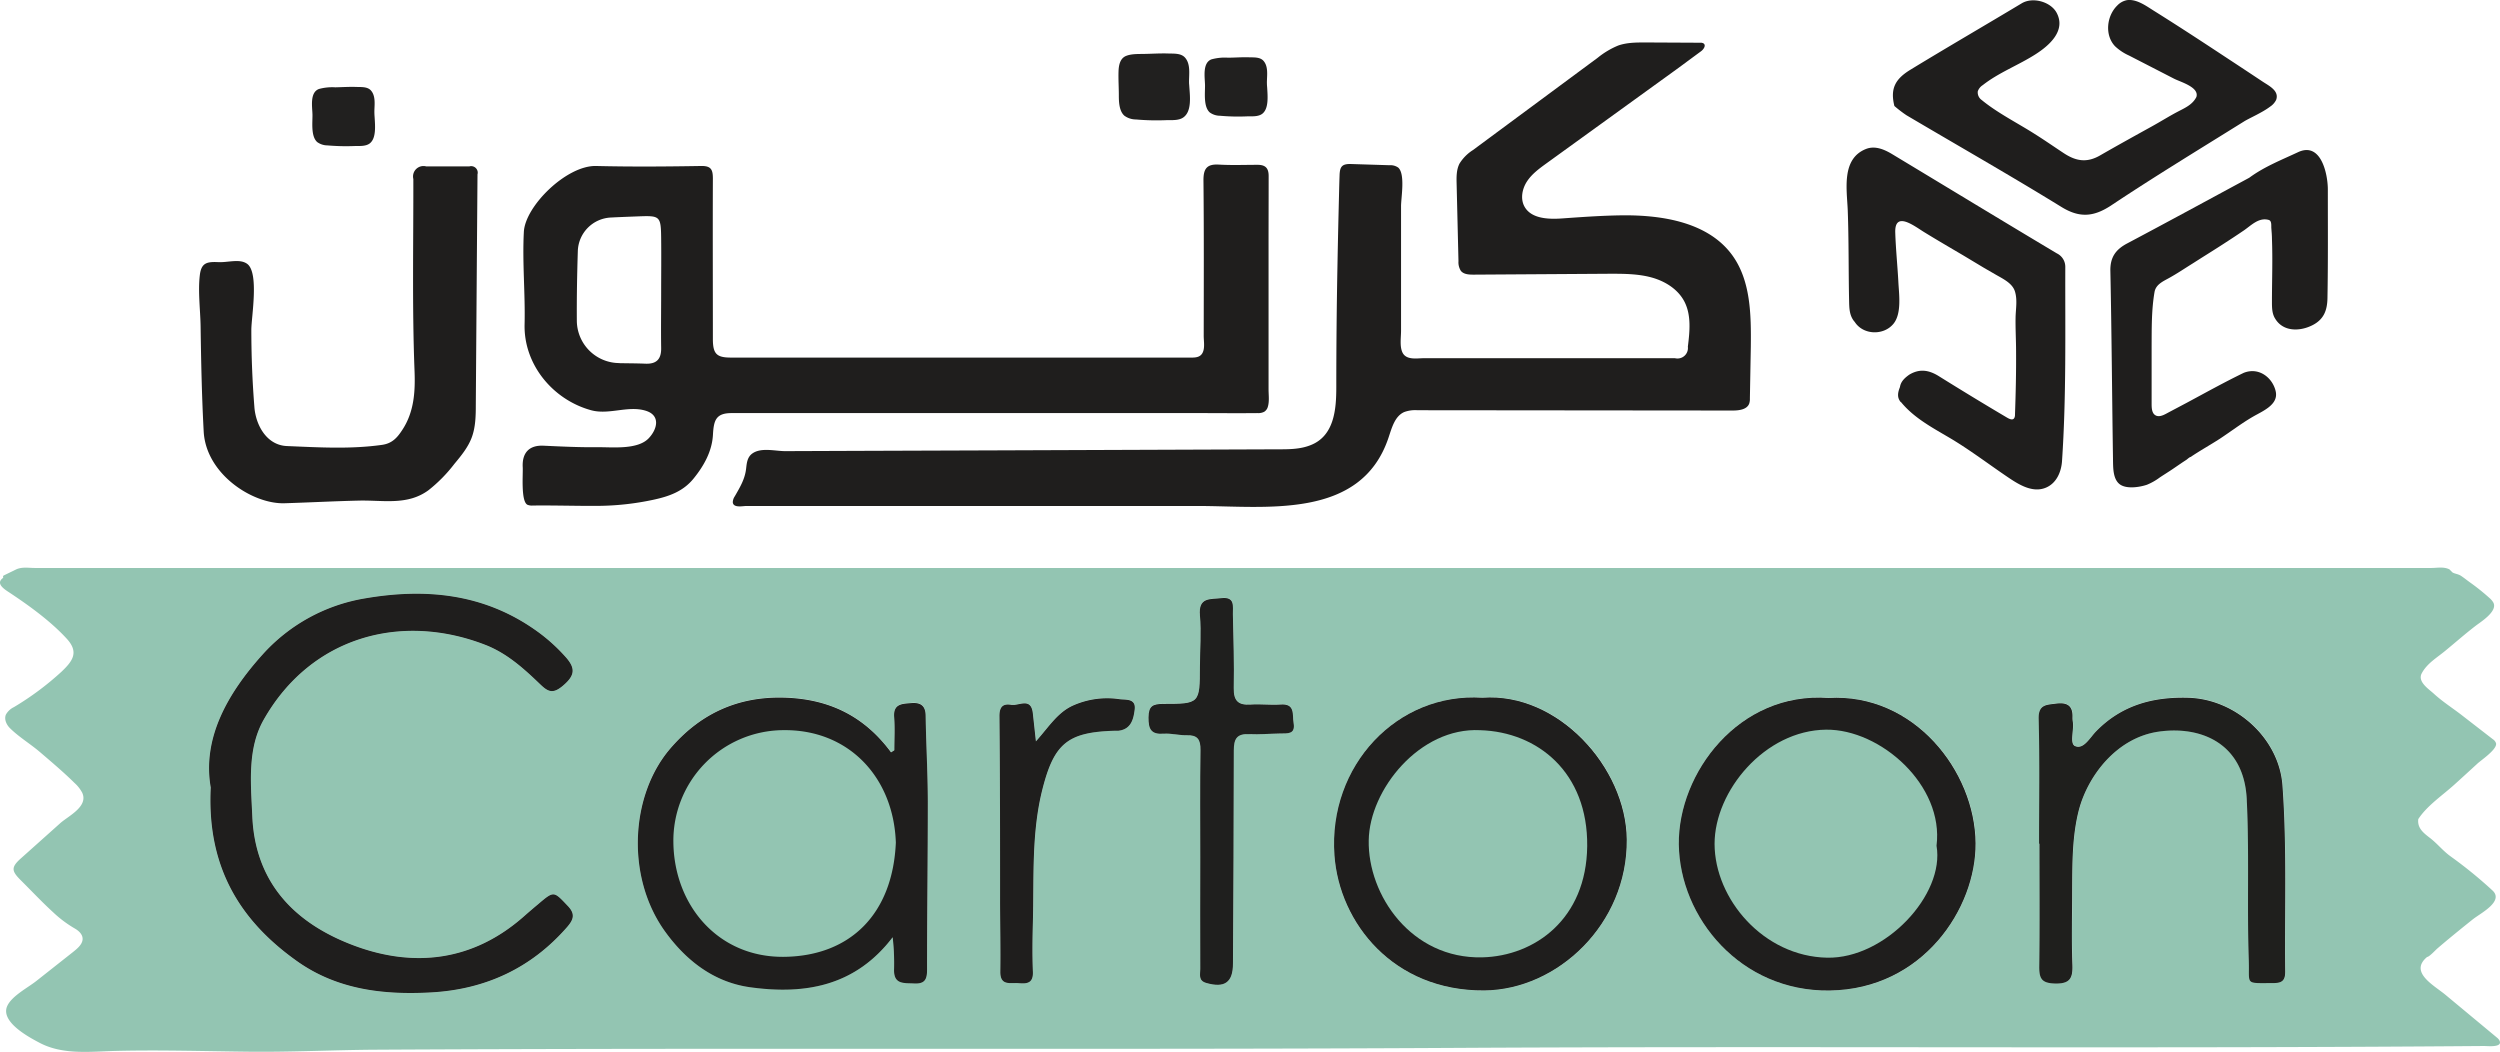 <?xml version="1.0" encoding="UTF-8"?> <svg xmlns="http://www.w3.org/2000/svg" id="Layer_1" data-name="Layer 1" viewBox="0 0 809.68 340.68"><defs><style>.cls-1{fill:#93c5b2;}.cls-2{fill:#1f1e1d;}.cls-3{fill:#1f1f1d;}.cls-4{fill:#1f1f1e;}.cls-5{fill:#21201f;}</style></defs><path class="cls-1" d="M902.67,650.19a3.32,3.32,0,0,0-.79-.84l-16.64-13.83c-3.69-3.06-11.86-7.32-5.92-12.25.68,0,2.73-2.25,3.32-2.75,1.25-1.07,2.51-2.14,3.78-3.19q3.81-3.15,7.69-6.24l.41-.31c2.73-2,9.69-5.7,5.9-9.1a142.83,142.83,0,0,0-13.31-10.85c-2.64-1.85-4.49-4.3-7-6.2-2.07-1.59-4-3.15-3.66-6,2.8-4.32,7.88-7.72,11.66-11.14q3.78-3.42,7.54-6.88c1.27-1.16,6.32-4.54,6-6.49a2.38,2.38,0,0,0-1-1.33L890.59,545c-3-2.33-6.31-4.42-9.11-7-1.74-1.58-5.35-3.89-3.9-6.6,1.73-3.23,4.86-5,7.62-7.29,3.28-2.69,6.45-5.49,9.81-8.07,1.73-1.32,7.12-4.65,5.8-7.46a5.44,5.44,0,0,0-1.24-1.51,69.87,69.87,0,0,0-6.39-5.12c-.94-.68-1.87-1.43-2.84-2.08s-2-.66-2.8-1.13l-1-1c-1.9-.93-3.93-.45-5.9-.45H104.54c-2,0-4-.4-5.93.4l-4.1,2c-.09,0-.19.12-.27.34a.37.37,0,0,0,.09.41c-2,1.37-1.1,2.81,1.44,4.47,6.55,4.31,13.84,9.54,19.13,15.34,4,4.4,1.84,7.25-1.84,10.73a93.84,93.84,0,0,1-15.3,11.37,5.9,5.9,0,0,0-2.61,2.43c-.62,1.48.15,3.22,1.28,4.36,2.94,2.92,6.65,5.12,9.8,7.82,3.78,3.24,7.59,6.45,11.14,9.95a11.66,11.66,0,0,1,2.47,3.12c2.15,4.51-4.47,7.58-7.09,9.92l-12.67,11.33c-3.39,3-3.08,4.18-.06,7.2,3.47,3.45,6.8,7,10.44,10.33a37.5,37.5,0,0,0,6.91,5.19c1.37.77,2.74,2,2.62,3.61-.14,1.77-2,3.18-3.26,4.19L105,631.06c-2.75,2.18-8,4.86-9.44,8.16-2.23,5.12,7.14,10.09,10.51,11.86,7.6,4,16.39,2.82,24.76,2.62,14.45-.36,28.9.11,43.34.26,13.65.14,27.27-.57,40.91-.65,116.61-.65,233.22.07,349.83-.59,110.94-.63,221.89.31,332.83-.61C898.82,652.1,904.11,652.74,902.67,650.19ZM277,613.47c-11.66,13.44-26.58,20.31-44.12,21.28-15.36.86-30.39-.88-43.38-10.09-18.54-13.14-29.29-30.52-28-56.27-2.78-15.9,5.4-30.38,16.74-43a57.16,57.16,0,0,1,33.13-18.23c19.64-3.39,38.5-1.61,55.4,10.35a56.65,56.65,0,0,1,9.63,8.6c3.23,3.62,3.11,5.93-.77,9.24-3.17,2.7-4.72,2.2-7.32-.3-5.28-5.07-10.66-10-17.68-12.79-27.54-10.78-56.8-2.63-72,24.17-5.34,9.43-4.15,20.64-3.68,31.34.95,21.68,13.93,34.6,32.54,41.67,19.73,7.5,39,5.26,55.51-9.36,1.5-1.32,3-2.61,4.55-3.9,5.14-4.37,5-4.22,9.55.56C279.6,609.33,279,611.12,277,613.47ZM393.51,627c0,3.19-.44,5-4.26,4.79-3.3-.17-6.55.36-6.44-4.48a73.73,73.73,0,0,0-.45-10.5c-12,15.76-28.19,18.68-46.07,16.22-12-1.64-21.06-8.9-27.71-18.17-12.67-17.68-11.16-44.13,1.79-59.17,9.45-11,21.42-16.79,36.46-16.47,14.63.31,26.23,5.84,35,17.74l1.08-.7c0-3.57.22-7.16-.06-10.71-.34-4.35,2.57-4.31,5.45-4.55s4.69.61,4.73,4.06c.12,9.33.66,18.65.68,28C393.76,591.05,393.51,609,393.51,627Zm67.22-83.82c-.4,3.15-1.21,6.33-5.27,6.79h-1c-15.32.41-19.79,4-23.57,18.83-3.62,14.21-2.74,28.74-3.12,43.18-.14,5.32-.22,10.65,0,16,.18,3.77-1.88,4-4.67,3.74-2.63-.22-5.93,1-5.87-3.73.11-7.48-.06-15-.08-22.45,0-20.12,0-40.25-.2-60.37,0-3.13,1.32-4,3.8-3.58s6.41-2.57,7,2.72l1,9.12c4.28-4.77,7-9.37,12.11-11.65a27.11,27.11,0,0,1,15.11-2c2.07.24,5.23-.28,4.75,3.4Zm47.11,7.68c-3.34.06-6.68.37-10,.21-4-.2-5,1.5-5,5.31,0,23-.16,46-.27,69,0,6.1-2.69,8-8.66,6.27-2.64-.75-1.91-2.81-1.92-4.47-.07-12,0-24,0-36,0-11.66-.11-23.33.07-35,.05-3.42-1-4.86-4.48-4.76-2.48.07-5-.67-7.46-.49-4.1.29-4.93-1.51-4.9-5.26s1.43-4.37,4.73-4.38c11.91,0,11.9-.13,11.93-12.16,0-5.5.5-11,0-16.48-.56-6,3.3-5.19,6.89-5.61,4.54-.53,3.72,2.61,3.77,5.13.16,8,.45,16,.28,24-.08,4.22,1.54,5.61,5.54,5.33,3.15-.22,6.35.22,9.49,0,5-.43,3.89,3.28,4.36,6,.63,3.73-2,3.31-4.38,3.36ZM574,634.11c-29.37.22-47-21.78-48.53-43.78-2.09-29,20.36-52.83,47.91-51,24.39-1.93,46.54,22.45,46.75,45.85.25,27.42-22.43,48.72-46.14,48.93Zm111.85,0c-28.84.4-48.58-23.61-48.84-47.38-.25-23,19.46-49.48,48.48-47.35,27.62-1.63,47.45,23.66,47.62,47,.15,21.06-17,47.33-47.27,47.75Zm147.54-6c0,3-1.34,3.57-4,3.56-9.26,0-7.51.7-7.78-7.17-.61-17.47.18-34.94-.67-52.42-.88-18-14.74-23.78-28.44-21.86s-23,14.3-25.92,25.32c-2.19,8.41-2.13,17.15-2.19,25.8,0,8.16-.23,16.33.08,24.47.17,4.44-.93,6.14-5.73,6-4.1-.14-5-1.5-5-5.28.18-13.31.07-26.63.07-40h-.13c0-13.48.22-27-.13-40.45-.12-4.68,2.55-4.5,5.58-4.91,3.49-.47,5.51.54,5.37,4.38a7.42,7.42,0,0,0,.1,1.49c.45,2.74-1.18,7.1.8,7.91,2.73,1.13,4.79-2.77,6.75-4.79,8.29-8.51,18.51-11.25,30-10.88,15.26.49,29.26,13.13,30.35,28.39,1.46,20.2.65,40.36.88,60.5Z" transform="translate(-93.24 -313.34)"></path><path class="cls-1" d="M277.13,606.7c2.47,2.59,1.89,4.42-.14,6.77-11.66,13.44-26.58,20.31-44.12,21.28-15.36.86-30.39-.88-43.38-10.09-18.54-13.14-29.29-30.52-28-56.27-2.78-15.9,5.4-30.38,16.74-43a57.16,57.16,0,0,1,33.13-18.23c19.64-3.39,38.5-1.61,55.4,10.35a56.65,56.65,0,0,1,9.63,8.6c3.23,3.62,3.11,5.93-.77,9.24-3.17,2.7-4.72,2.2-7.32-.3-5.28-5.07-10.66-10-17.68-12.79-27.54-10.78-56.8-2.63-72,24.17-5.34,9.43-4.15,20.64-3.68,31.34.95,21.68,13.93,34.6,32.54,41.67,19.73,7.5,39,5.26,55.51-9.36,1.5-1.32,3-2.61,4.55-3.9C272.72,601.77,272.57,601.92,277.13,606.7Z" transform="translate(-93.24 -313.34)"></path><path class="cls-1" d="M393.05,545.09c.12,9.33.66,18.65.68,28,0,18-.24,36-.23,54,0,3.19-.44,5-4.26,4.79-3.3-.17-6.55.36-6.44-4.48a73.73,73.73,0,0,0-.45-10.5c-12,15.76-28.19,18.68-46.07,16.22-12-1.64-21.06-8.9-27.71-18.17-12.67-17.68-11.16-44.13,1.79-59.17,9.45-11,21.42-16.79,36.46-16.47,14.63.31,26.23,5.84,35,17.74l1.08-.7c0-3.57.22-7.16-.06-10.71-.34-4.35,2.57-4.31,5.45-4.55S393,541.64,393.05,545.09Z" transform="translate(-93.24 -313.34)"></path><path class="cls-1" d="M460.72,543.21c-.4,3.15-1.21,6.33-5.27,6.79h-1c-15.32.41-19.79,4-23.57,18.83-3.62,14.21-2.74,28.74-3.12,43.18-.14,5.32-.22,10.65,0,16,.18,3.77-1.88,4-4.67,3.74-2.63-.22-5.93,1-5.87-3.73.11-7.48-.06-15-.08-22.45,0-20.12,0-40.25-.2-60.37,0-3.13,1.32-4,3.8-3.58s6.41-2.57,7,2.72l1,9.12c4.28-4.77,7-9.37,12.11-11.65a27.11,27.11,0,0,1,15.11-2C458,540.05,461.2,539.53,460.72,543.21Z" transform="translate(-93.24 -313.34)"></path><path class="cls-1" d="M512.18,547.45c.66,3.81-2,3.39-4.35,3.44-3.34.06-6.68.37-10,.21-4-.2-5,1.5-5,5.31,0,23-.16,46-.27,69,0,6.1-2.69,8-8.66,6.27-2.64-.75-1.91-2.81-1.92-4.47-.07-12,0-24,0-36,0-11.66-.11-23.33.07-35,.05-3.42-1-4.86-4.48-4.76-2.48.07-5-.67-7.46-.49-4.1.29-4.93-1.51-4.9-5.26s1.43-4.37,4.73-4.38c11.91,0,11.9-.13,11.93-12.16,0-5.5.5-11,0-16.48-.56-6,3.3-5.19,6.89-5.61,4.54-.53,3.72,2.61,3.77,5.13.16,8,.45,16,.28,24-.08,4.22,1.54,5.61,5.54,5.33,3.15-.22,6.35.22,9.49,0C512.85,541,511.71,544.74,512.18,547.45Z" transform="translate(-93.24 -313.34)"></path><path class="cls-1" d="M620.1,585.25c.25,27.35-22.43,48.65-46.14,48.86-29.36.22-46.94-21.78-48.52-43.78-2.09-29,20.36-52.83,47.91-51C597.74,537.47,619.89,561.85,620.1,585.25Z" transform="translate(-93.24 -313.34)"></path><path class="cls-1" d="M733.07,586.45c.16,21-17,47.26-47.26,47.68-28.84.4-48.58-23.61-48.84-47.38-.25-23,19.46-49.48,48.48-47.35C713.07,537.77,732.9,563.06,733.07,586.45Z" transform="translate(-93.24 -313.34)"></path><path class="cls-1" d="M833.35,628.17c0,3-1.34,3.57-4,3.56-9.26,0-7.51.7-7.78-7.17-.61-17.47.18-34.94-.67-52.42-.88-18-14.74-23.78-28.44-21.86s-23,14.3-25.92,25.32c-2.19,8.41-2.13,17.15-2.19,25.8,0,8.16-.23,16.33.08,24.47.17,4.44-.93,6.14-5.73,6-4.1-.14-5-1.5-5-5.28.18-13.31.07-26.63.07-40h-.13c0-13.48.22-27-.13-40.45-.12-4.68,2.55-4.5,5.58-4.91,3.49-.47,5.51.54,5.37,4.38a7.42,7.42,0,0,0,.1,1.49c.45,2.74-1.18,7.1.8,7.91,2.73,1.13,4.79-2.77,6.75-4.79,8.29-8.51,18.51-11.25,30-10.88,15.26.49,29.26,13.13,30.35,28.39C833.93,587.87,833.12,608,833.35,628.17Z" transform="translate(-93.24 -313.34)"></path><path class="cls-2" d="M636.34,335.7,594.1,366.24c-2.33,1.69-4.7,3.42-6.28,5.81s-2.23,5.62-.87,8.15c2.17,4,7.75,4.21,12.29,3.88,6.46-.46,12.92-.92,19.39-1,13.15-.13,27.92,2.29,35.65,12.93,6,8.29,6.11,19.33,6,29.57l-.3,16.75a4.74,4.74,0,0,1-.22,1.72c-.72,1.93-3.27,2.25-5.34,2.25l-102.13-.1a10.26,10.26,0,0,0-4.29.6c-3.07,1.38-4,5.17-5.08,8.35-9,26.71-39.9,22.05-62,22.06H335c-1.2,0-4.3.74-4.43-1.23a3.6,3.6,0,0,1,.64-1.89c1.72-3,3.29-5.56,3.68-9,.21-1.87.38-3.74,2.06-4.91,2.87-2,7.41-.72,10.64-.73l23.22-.09,45.42-.16,90.84-.34c3.54,0,7.17,0,10.48-1.29,7.82-2.94,8.48-11.63,8.48-18.82q0-19.53.37-39.1.18-9.78.42-19.56c.09-3.34.15-6.68.27-10,.1-2.74.74-3.72,3.72-3.63l12.44.39a4.38,4.38,0,0,1,2.85.78c2.3,2.11.91,9.67.9,12.46v40.37c0,2.13-.46,4.91.39,6.89,1.19,2.75,4.69,2,7.09,2H635.7a3.39,3.39,0,0,0,4.19-3.72c.61-4.95,1.16-10.26-1.15-14.67-2.1-4-6.27-6.57-10.62-7.76S619.18,402,614.67,402l-44.16.29c-1.49,0-3.2-.07-4.14-1.23a5.13,5.13,0,0,1-.77-3.11L565,372.93c-.06-2.24-.09-4.58.92-6.58a13.74,13.74,0,0,1,4.37-4.41L610.75,332a26.62,26.62,0,0,1,6.57-3.91c2.84-1,5.93-1,8.95-1l17.63.09a1.79,1.79,0,0,1,1.11.25c.85.67-.07,2-1,2.62Z" transform="translate(-93.24 -313.34)"></path><path class="cls-2" d="M504.12,370.33c0-2.62-1.12-3.6-3.56-3.61-4.16,0-8.34.17-12.49-.07-3.95-.24-5.1,1.27-5.06,5.21.17,16.74.1,33.48.08,50.21,0,1.61.35,3.48-.15,5-.57,1.77-2,2.08-3.62,2.08H329.93c-4.63,0-5.8-1.23-5.81-6,0-17.31-.07-34.63,0-51.95,0-2.87-.52-4.16-3.81-4.1-11.32.19-22.65.28-34,0-9.58-.23-23,13-23.41,21.36-.52,10,.48,19.93.24,29.9-.32,13,9.11,24.41,21.5,27.83,5.82,1.62,12-1.6,17.75.18,4.79,1.48,3.78,5.89,1,8.86-3.61,3.88-11.91,2.89-16.67,2.95-5.82.06-11.63-.22-17.44-.49-4.66-.22-7,2.31-6.74,7,.13,2.21-.66,11.15,1.57,12.15a3.79,3.79,0,0,0,1.67.23c6.91-.09,13.82.15,20.73.11a88.43,88.43,0,0,0,18.42-2c5.06-1.1,9.56-2.68,12.95-6.86s6-8.88,6.27-14.26c.26-4.51.91-6.93,6-6.93H481.78c6.25,0,12.49.07,18.73,0a4.23,4.23,0,0,0,2.16-.42,2.76,2.76,0,0,0,1.2-1.67c.52-1.73.22-3.83.22-5.61V395.3C504.08,387,504.12,378.68,504.12,370.33ZM293.9,430.93a13.81,13.81,0,0,1-13.84-13.78v-.06c-.05-7.47.09-15,.32-22.43a11.23,11.23,0,0,1,10.73-10.87c3-.16,6-.26,9-.38,6.91-.26,7.18-.05,7.26,7.12.07,5.82,0,11.64,0,17.46,0,6-.09,12,0,18,.08,3.59-1.43,5.26-5,5.14-2.86-.12-5.65-.12-8.47-.17Z" transform="translate(-93.24 -313.34)"></path><path class="cls-2" d="M247.67,398.71l-.33,45.71c0,3.59-.07,7.27-1.33,10.64-1.21,3.21-3.44,5.92-5.64,8.56a47.65,47.65,0,0,1-8.36,8.49c-6.81,5-14.62,3.18-22.48,3.36s-16.09.61-24.13.86c-10.33.32-25.45-9.42-26.19-23.24-.61-11.33-.84-22.67-1-34-.08-5.38-.89-11.31-.25-16.65.48-4,2.3-4.37,6-4.2,3.15.15,6.87-1.17,9.28.52,4,2.77,1.4,17.31,1.4,21.39q0,12.6,1,25.16c.46,5.68,3.92,12.23,10.55,12.5,10.27.42,20.53,1.06,30.8-.39,3.24-.46,4.9-2.32,6.49-4.76,4-6,4.29-12.86,4-19.66-.77-20.51-.33-41.15-.37-61.69a3.38,3.38,0,0,1,4.15-4.08h14a2.13,2.13,0,0,1,2.63,1.47,2.06,2.06,0,0,1,0,1.1Z" transform="translate(-93.24 -313.34)"></path><path class="cls-2" d="M828.45,347.89c-2.52,1.92-6.67,3.69-8.44,4.79-14.43,9-29,17.85-43.17,27.29-5.57,3.62-10.1,4-15.94.41-16.55-10.19-33.46-19.82-50.2-29.71a40.65,40.65,0,0,1-3.92-3c-1.41-5.67.3-8.76,5.18-11.74,11.93-7.28,24-14.27,36-21.48,3.7-2.25,9.48-.47,11.35,3,3.13,5.8-2.34,10.61-6.82,13.47-5.56,3.56-11.87,5.89-17.1,10a3.85,3.85,0,0,0-1.6,2,3,3,0,0,0,1.28,2.82c5.14,4.22,11.56,7.42,17.18,11,3.18,2,6.27,4.15,9.41,6.22,4,2.63,7.51,3.15,11.73.72,5.54-3.19,11.13-6.28,16.72-9.37,2.85-1.57,5.62-3.32,8.48-4.82,2.34-1.22,4.76-2.27,6-4.74,1-3.17-5.13-4.85-7.19-5.9l-14.62-7.52a16.26,16.26,0,0,1-4.52-3c-3.41-3.54-2.79-9.84.75-13.25a5.87,5.87,0,0,1,3.13-1.7c3-.39,6,1.75,8.38,3.26,8,5,15.84,10.13,23.69,15.31q6,3.94,12,7.93c2,1.3,5.27,2.93,4.21,5.81A5.58,5.58,0,0,1,828.45,347.89Z" transform="translate(-93.24 -313.34)"></path><path class="cls-2" d="M708.58,438.7c.29-1.86,1.6-3,3-4,3.31-2,6.33-1.57,9.61.48q10.86,6.78,21.88,13.3c.66.39,2,1.21,2.55.23a2.27,2.27,0,0,0,.22-1.09c.24-6.84.4-13.66.35-20.5,0-3.66-.23-7.35-.16-11,.06-2.79.65-5.75-.24-8.48s-4.15-4.14-6.47-5.52l-3.47-2-6.66-4c-4.27-2.52-8.54-5-12.77-7.6-3.24-2-9.59-7-9.36.16.17,5.28.71,10.55,1,15.83.19,4,1.18,10.38-1.62,13.74-3.2,3.85-9.91,3.62-12.59-.79l.06.12c-1.75-2-1.75-4.49-1.8-7-.2-9.56-.08-19.35-.43-29-.26-6.81-2.17-16.81,5.93-20,2.92-1.14,5.91.16,8.43,1.67,17.79,10.72,35.54,21.52,53.37,32.16a4.82,4.82,0,0,1,2.72,4.41c-.06,21,.35,41.93-1.06,62.86-.24,3.47-1.75,7.08-5.11,8.55-4.32,1.9-8.84-.92-12.34-3.28-6.31-4.26-12.51-9-19-12.83-5.64-3.33-11.58-6.47-15.77-11.64v.11C707.51,442,707.94,440.33,708.58,438.7Z" transform="translate(-93.24 -313.34)"></path><path class="cls-2" d="M806.32,396.8l-2.81,1.79c-2.61,1.62-5.18,3.37-7.88,4.85-1.94,1.07-4.17,2.06-4.6,4.48-1,5.81-.91,11.73-.94,17.61V444c0,1.14,0,2.76.9,3.59,1.37,1.24,3.32,0,4.62-.7l5.67-3c6.21-3.33,12.29-6.72,18.62-9.79,5-2,9.42,1.66,10.38,6s-4.24,6.37-7.4,8.21c-3.7,2.15-7.14,4.79-10.73,7.15-3.1,2-6.37,3.81-9.45,5.89-.3,0-1,.66-1.25.84l-1.52,1-3,2.05c-1.36.92-2.75,1.78-4.12,2.68a19,19,0,0,1-4.27,2.43c-2.35.78-6.68,1.49-8.85-.23s-2.06-5.45-2.11-7.91v-.25c-.31-20.28-.43-40.55-.85-60.82-.1-4.47,1.71-7,5.52-9,13.21-7,26.31-14.14,39.46-21.23,4.83-3.57,10.42-5.76,15.8-8.28,7.42-3.48,9.63,7,9.65,12,0,11.75.09,23.5-.12,35.24-.07,3.91-1.13,6.84-4.72,8.72-4.11,2.15-9.66,2.3-12.26-2.12-1-1.61-1-3.59-1-5.47,0-6.75.26-13.53,0-20.28,0-1.16-.11-2.33-.2-3.49-.06-.85.18-2.37-.85-2.66-3.19-.9-5.65,1.75-8,3.37C815.51,391,810.91,393.93,806.32,396.8Z" transform="translate(-93.24 -313.34)"></path><path class="cls-2" d="M277,613.47c-11.66,13.44-26.58,20.31-44.12,21.28-15.36.86-30.39-.88-43.38-10.09-18.54-13.14-29.29-30.52-28-56.27-2.78-15.9,5.4-30.38,16.74-43a57.16,57.16,0,0,1,33.13-18.23c19.64-3.39,38.5-1.61,55.4,10.35a56.65,56.65,0,0,1,9.63,8.6c3.23,3.62,3.11,5.93-.77,9.24-3.17,2.7-4.72,2.2-7.32-.3-5.28-5.07-10.66-10-17.68-12.79-27.54-10.78-56.8-2.63-72,24.17-5.34,9.43-4.15,20.64-3.68,31.34.95,21.68,13.93,34.6,32.54,41.67,19.73,7.5,39,5.26,55.51-9.36,1.5-1.32,3-2.61,4.55-3.9,5.14-4.37,5-4.22,9.55.56C279.6,609.33,279,611.12,277,613.47Z" transform="translate(-93.24 -313.34)"></path><path class="cls-2" d="M393.73,573.06c0,18-.24,36-.23,54,0,3.19-.44,5-4.26,4.79-3.3-.17-6.55.36-6.44-4.48a73.73,73.73,0,0,0-.45-10.5c-12,15.76-28.19,18.68-46.07,16.22-12-1.64-21.06-8.9-27.71-18.17-12.67-17.68-11.16-44.13,1.79-59.17,9.45-11,21.42-16.79,36.46-16.47,14.63.31,26.23,5.84,35,17.74l1.08-.7c0-3.57.22-7.16-.06-10.71-.34-4.35,2.57-4.31,5.45-4.55s4.69.61,4.73,4.06C393.17,554.42,393.71,563.74,393.73,573.06Z" transform="translate(-93.24 -313.34)"></path><path class="cls-2" d="M620.1,585.25c.25,27.35-22.43,48.65-46.14,48.86-29.36.22-46.94-21.78-48.52-43.78-2.09-29,20.36-52.83,47.91-51C597.74,537.47,619.89,561.85,620.1,585.25Z" transform="translate(-93.24 -313.34)"></path><path class="cls-2" d="M733.07,586.45c.16,21-17,47.26-47.26,47.68-28.84.4-48.58-23.61-48.84-47.38-.25-23,19.46-49.48,48.48-47.35C713.07,537.77,732.9,563.06,733.07,586.45Z" transform="translate(-93.24 -313.34)"></path><path class="cls-3" d="M833.35,628.17c0,3-1.34,3.57-4,3.56-9.26,0-7.51.7-7.78-7.17-.61-17.47.18-34.94-.67-52.42-.88-18-14.74-23.78-28.44-21.86s-23,14.3-25.92,25.32c-2.19,8.41-2.13,17.15-2.19,25.8,0,8.16-.23,16.33.08,24.47.17,4.44-.93,6.14-5.73,6-4.1-.14-5-1.5-5-5.28.18-13.31.07-26.63.07-40h-.13c0-13.48.22-27-.13-40.45-.12-4.68,2.55-4.5,5.58-4.91,3.49-.47,5.51.54,5.37,4.38a7.42,7.42,0,0,0,.1,1.49c.45,2.74-1.18,7.1.8,7.91,2.73,1.13,4.79-2.77,6.75-4.79,8.29-8.51,18.51-11.25,30-10.88,15.26.49,29.26,13.13,30.35,28.39C833.93,587.87,833.12,608,833.35,628.17Z" transform="translate(-93.24 -313.34)"></path><path class="cls-4" d="M507.83,550.89c-3.34.06-6.68.37-10,.21-4-.2-5,1.5-5,5.31,0,23-.16,46-.27,69,0,6.1-2.69,8-8.66,6.27-2.64-.75-1.91-2.81-1.92-4.47-.07-12,0-24,0-36,0-11.66-.11-23.33.07-35,.05-3.42-1-4.86-4.48-4.76-2.48.07-5-.67-7.46-.49-4.1.29-4.93-1.51-4.9-5.26s1.43-4.37,4.73-4.38c11.91,0,11.9-.13,11.93-12.16,0-5.5.5-11,0-16.48-.56-6,3.3-5.19,6.89-5.61,4.54-.53,3.72,2.61,3.77,5.13.16,8,.45,16,.28,24-.08,4.22,1.54,5.61,5.54,5.33,3.15-.22,6.35.22,9.49,0,5-.43,3.89,3.28,4.36,6C512.84,551.26,510.17,550.84,507.83,550.89Z" transform="translate(-93.24 -313.34)"></path><path class="cls-2" d="M460.72,543.21c-.4,3.15-1.21,6.33-5.27,6.79h-1c-15.32.41-19.79,4-23.57,18.83-3.62,14.21-2.74,28.74-3.12,43.18-.14,5.32-.22,10.65,0,16,.18,3.77-1.88,4-4.67,3.74-2.63-.22-5.93,1-5.87-3.73.11-7.48-.06-15-.08-22.45,0-20.12,0-40.25-.2-60.37,0-3.13,1.32-4,3.8-3.58s6.41-2.57,7,2.72l1,9.12c4.28-4.77,7-9.37,12.11-11.65a27.11,27.11,0,0,1,15.11-2C458,540.05,461.2,539.53,460.72,543.21Z" transform="translate(-93.24 -313.34)"></path><path class="cls-5" d="M503.63,341.57c.19,3.05.55,7-1.6,8.64-1.35,1-3.45.78-5,.82a66,66,0,0,1-8.67-.2,5.67,5.67,0,0,1-3.32-1.08c-2.1-1.89-1.48-6.41-1.53-8.88s-.89-7.15,2.07-8.3a16.31,16.31,0,0,1,5.34-.55c2.28,0,4.56-.2,6.84-.12,1.54.05,3.58-.12,4.69,1.15,1.49,1.69,1.19,4.26,1.12,6.32A15.43,15.43,0,0,0,503.63,341.57Z" transform="translate(-93.24 -313.34)"></path><path class="cls-5" d="M214.56,351.17c.19,3.05.55,7-1.6,8.64-1.35,1-3.45.79-5,.83a69.68,69.68,0,0,1-8.67-.21,5.67,5.67,0,0,1-3.32-1.08c-2.1-1.89-1.48-6.41-1.53-8.88s-.93-7.14,2.07-8.3a16.31,16.31,0,0,1,5.34-.55c2.28-.05,4.56-.2,6.84-.12,1.54.05,3.57-.12,4.69,1.15,1.49,1.69,1.19,4.27,1.12,6.32A20.14,20.14,0,0,0,214.56,351.17Z" transform="translate(-93.24 -313.34)"></path><path class="cls-5" d="M478.44,341.58c.23,3.22.75,7.79-1.88,9.74-1.53,1.14-3.89.89-5.66.94a75.86,75.86,0,0,1-9.77-.23,6.33,6.33,0,0,1-3.75-1.23c-1.68-1.51-1.78-4.44-1.78-6.55,0-2.58-.18-5.18-.1-7.75.06-1.94.45-4.28,2.5-5.07,1.82-.71,4.1-.58,6-.63,2.57-.05,5.14-.22,7.71-.13,1.74.06,4-.13,5.3,1.3,2,2.23,1.23,5.73,1.34,8.44Q478.4,340.95,478.44,341.58Z" transform="translate(-93.24 -313.34)"></path><path class="cls-1" d="M383.38,586.23c-1,23-14.62,36.68-36.05,37s-35.72-16.59-36-37a35.81,35.81,0,0,1,35.21-36.41h.23C368,549.46,382.65,565,383.38,586.23Z" transform="translate(-93.24 -313.34)"></path><path class="cls-1" d="M572.63,549.83c18.69.56,34.92,13.73,34.66,37.57-.26,23.61-17,35.58-34,36-23,.53-37.09-20.19-36.76-37.9C536.78,569.1,553.05,548.82,572.63,549.83Z" transform="translate(-93.24 -313.34)"></path><path class="cls-1" d="M720.43,587.25c2.76,15.87-16.67,36.62-35.41,36.26-20.62-.38-36.44-19-36.48-36.85,0-17.17,16.29-36.79,36.12-37C702.28,549.48,722.89,567.66,720.43,587.25Z" transform="translate(-93.24 -313.34)"></path></svg> 